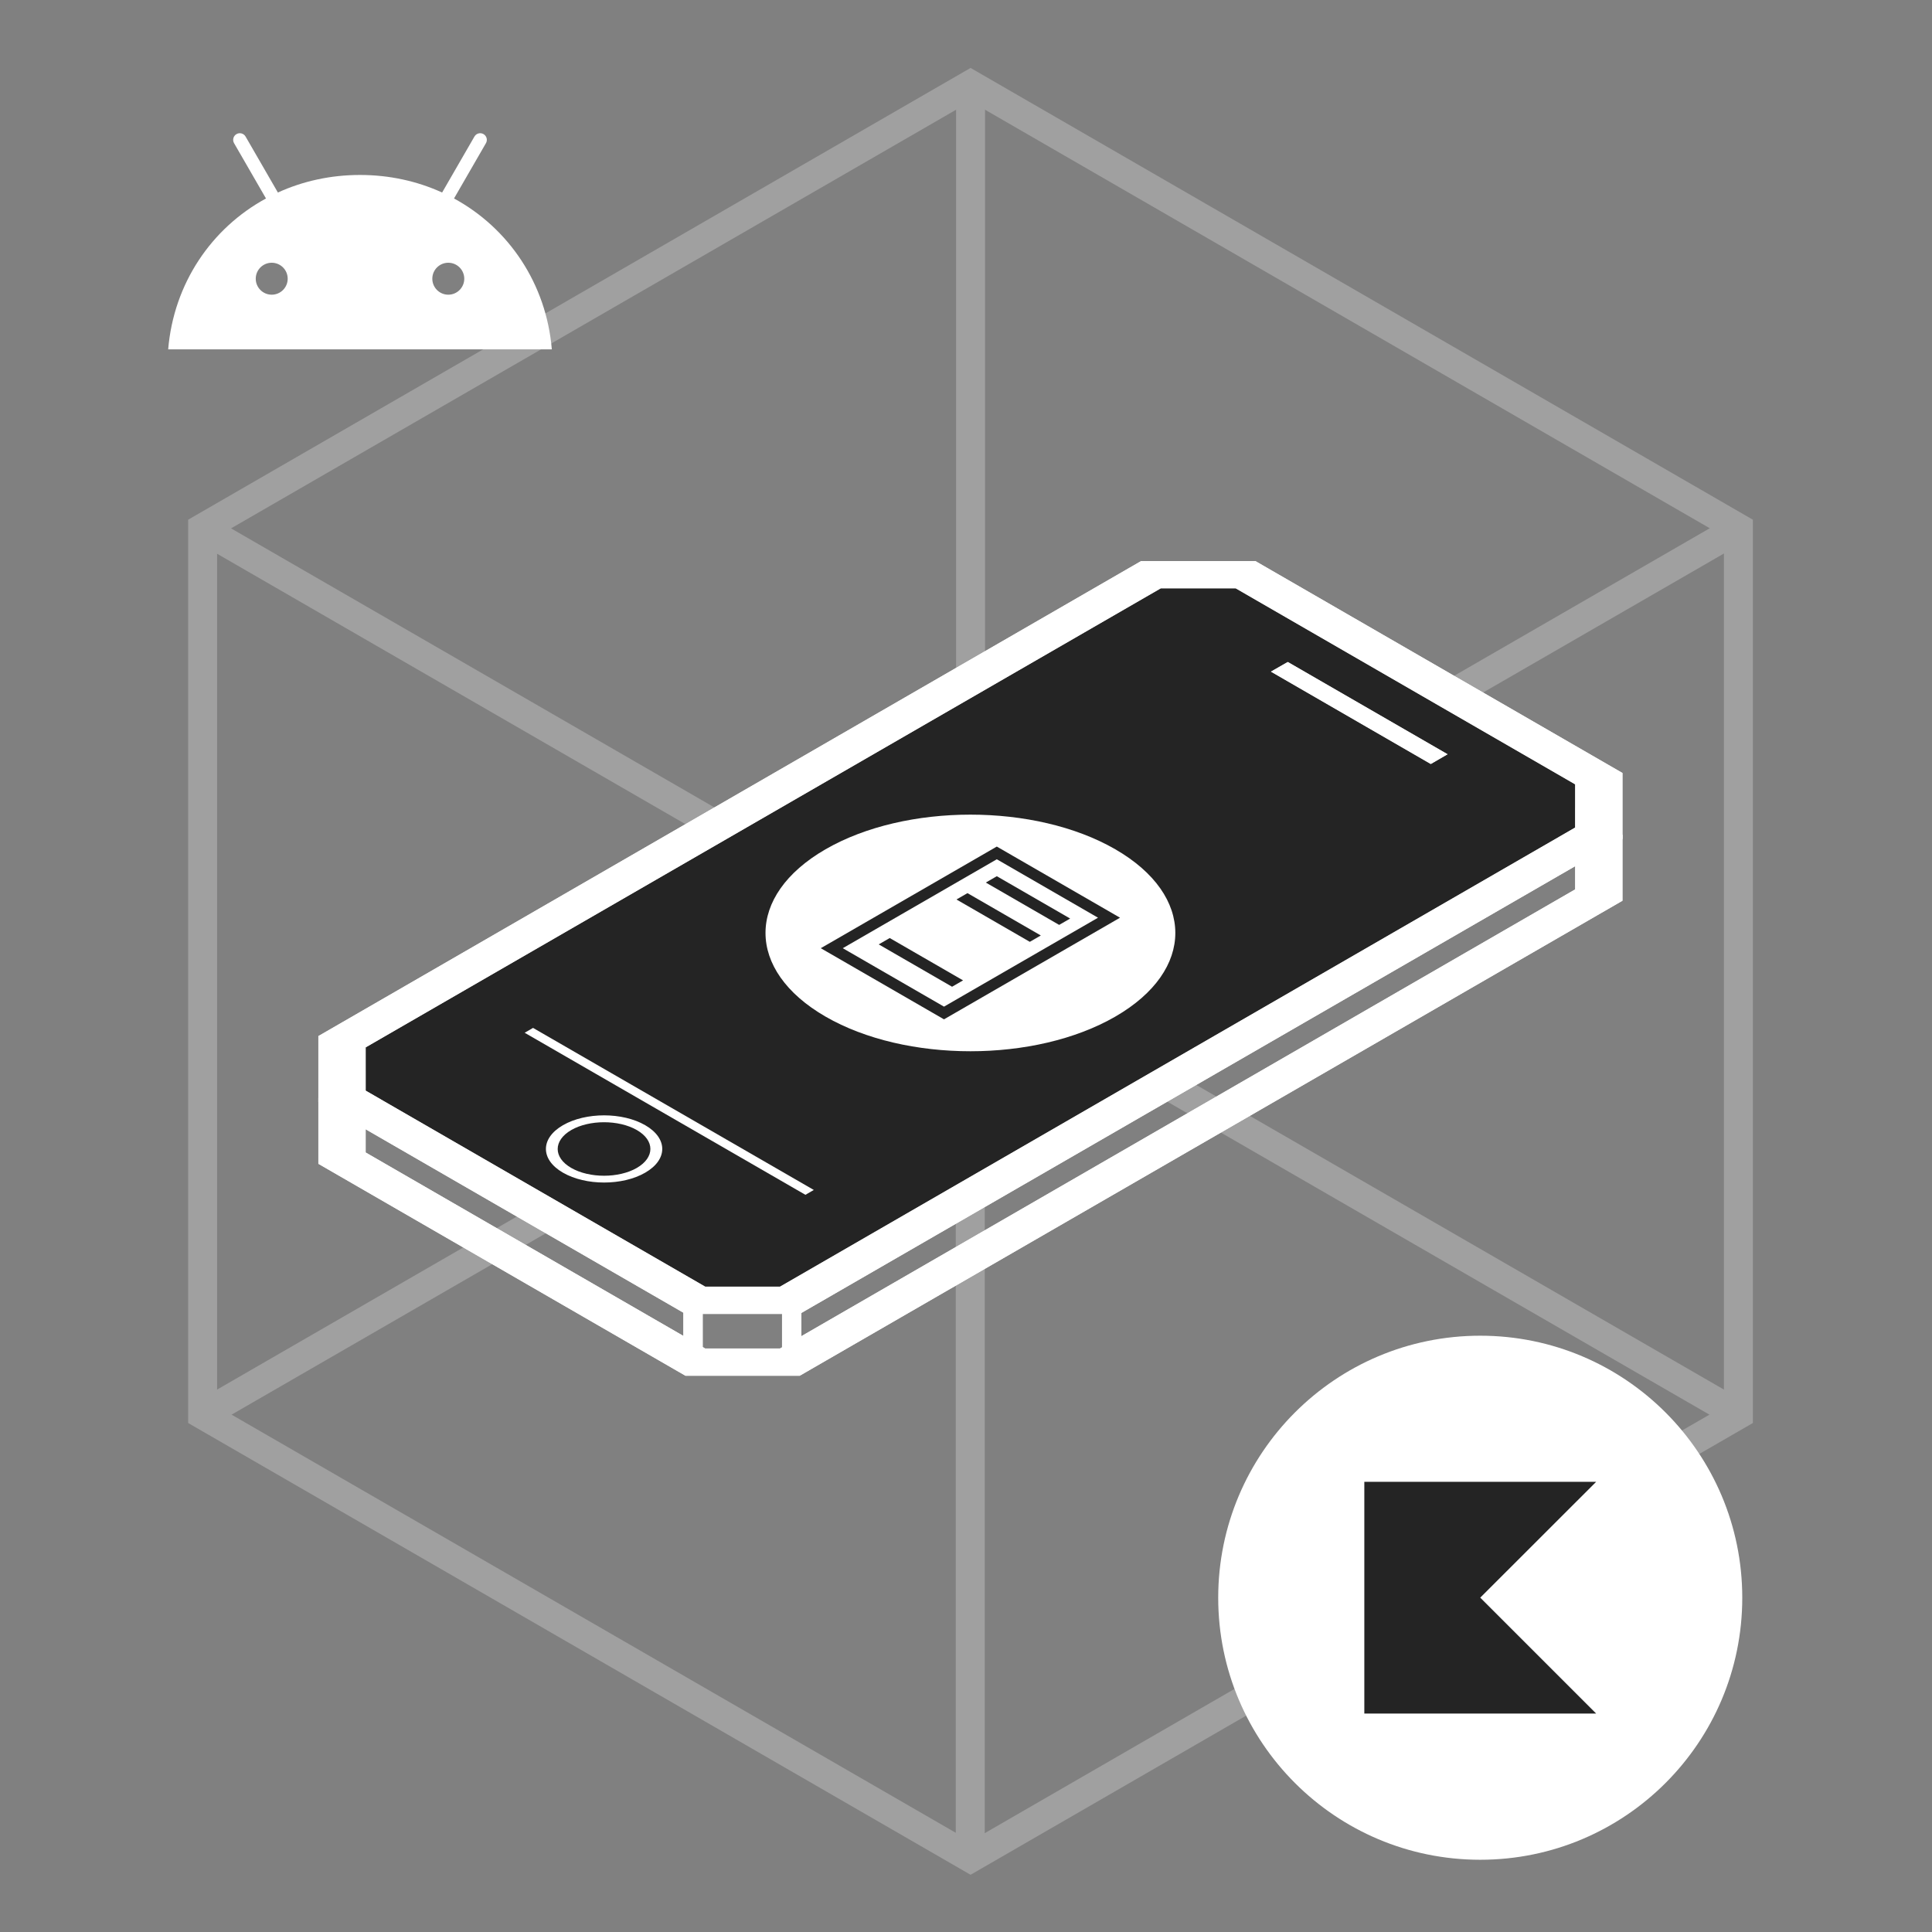 <svg width="200" height="200" viewBox="0 0 200 200" fill="none" xmlns="http://www.w3.org/2000/svg">
<rect x="0" y="0" width="200" height="200" fill="#808080" stroke="none"/>
<g opacity="0.3">
<path d="M100.473 8.763V100.554" stroke="#EBEAEB" stroke-width="3" stroke-miterlimit="10"/>
<path d="M179.958 146.444L100.473 100.555" stroke="#EBEAEB" stroke-width="3" stroke-miterlimit="10"/>
<path d="M20.975 146.444L100.473 100.555" stroke="#EBEAEB" stroke-width="3" stroke-miterlimit="10"/>
<path d="M100.439 192.396L100.439 100.604" stroke="#EBEAEB" stroke-width="3" stroke-miterlimit="10"/>
<path d="M20.954 54.716L100.439 100.605" stroke="#EBEAEB" stroke-width="3" stroke-miterlimit="10"/>
<path d="M179.937 54.716L100.439 100.605" stroke="#EBEAEB" stroke-width="3" stroke-miterlimit="10"/>
<path d="M20.975 54.665V146.444L100.473 192.346L179.958 146.444V54.665L100.473 8.763L20.975 54.665Z" stroke="#EBEAEB" stroke-width="3" stroke-miterlimit="10"/>
</g>
<path d="M163.062 87.594V92.07L80.753 139.594H72.993L37.852 119.305V114.828L120.161 67.304H127.921L163.062 87.594ZM167.957 86.423L129.95 64.481C125.338 64.481 122.755 64.481 118.132 64.481L32.957 113.657C32.957 116.324 32.957 117.809 32.957 120.476L70.964 142.418C75.576 142.418 78.159 142.418 82.782 142.418L167.957 93.242C167.957 90.575 167.957 89.09 167.957 86.423Z" fill="white"/>
<path d="M163.064 81.193V83.431V85.669L80.755 133.193H76.875H73.005L37.853 112.904V110.435V108.417L120.163 60.903H124.493H127.923L163.064 81.193Z" fill="white"/>
<path d="M163.062 81.193V85.669L80.753 133.193H72.993L37.852 112.903V108.427L120.161 60.903H127.921L163.062 81.193ZM167.957 80.021L129.95 58.079C125.338 58.079 122.755 58.079 118.132 58.079L32.957 107.256C32.957 109.923 32.957 111.408 32.957 114.075L70.964 136.017C75.576 136.017 78.159 136.017 82.782 136.017L167.957 86.84C167.957 84.173 167.957 82.688 167.957 80.021Z" fill="white"/>
<path d="M65.924 116.982C67.796 118.059 67.796 119.816 65.924 120.904C64.052 121.981 61.008 121.981 59.136 120.904C57.264 119.826 57.264 118.069 59.136 116.982C61.008 115.904 64.052 115.904 65.924 116.982ZM66.792 116.48C64.439 115.12 60.632 115.12 58.279 116.48C55.925 117.839 55.925 120.036 58.279 121.395C60.632 122.755 64.439 122.755 66.792 121.395C69.145 120.036 69.145 117.839 66.792 116.48Z" fill="white"/>
<path d="M148.128 79.08L131.582 69.521L133.318 68.527L149.853 78.076L148.128 79.08Z" fill="white"/>
<path d="M148.106 79.09L131.561 69.531L133.297 68.537L149.842 78.086L148.106 79.09Z" fill="white"/>
<path d="M83.377 123.686L54.312 106.91L55.181 106.408L84.245 123.184L83.377 123.686Z" fill="white"/>
<path d="M72.742 135.014H70.744V140.557H72.742V135.014Z" fill="white"/>
<path d="M82.955 135.014H80.957V140.557H82.955V135.014Z" fill="white"/>
<path d="M163.062 87.594V92.07L80.753 139.594H72.993L37.852 119.305V114.828L120.161 67.304H127.921L163.062 87.594ZM167.957 86.423L129.95 64.481C125.338 64.481 122.755 64.481 118.132 64.481L32.957 113.657C32.957 116.324 32.957 117.809 32.957 120.476L70.964 142.418C75.576 142.418 78.159 142.418 82.782 142.418L167.957 93.242C167.957 90.575 167.957 89.09 167.957 86.423Z" fill="white"/>
<path d="M163.064 81.193V83.431V85.669L80.755 133.193H76.875H73.005L37.853 112.904V110.435V108.417L120.163 60.903H124.493H127.923L163.064 81.193Z" fill="#242424"/>
<path d="M163.062 81.193V85.669L80.753 133.193H72.993L37.852 112.903V108.427L120.161 60.903H127.921L163.062 81.193ZM167.957 80.021L129.95 58.079C125.338 58.079 122.755 58.079 118.132 58.079L32.957 107.256C32.957 109.923 32.957 111.408 32.957 114.075L70.964 136.017C75.576 136.017 78.159 136.017 82.782 136.017L167.957 86.84C167.957 84.173 167.957 82.688 167.957 80.021Z" fill="white"/>
<path d="M65.924 116.982C67.796 118.059 67.796 119.816 65.924 120.904C64.052 121.981 61.008 121.981 59.136 120.904C57.264 119.826 57.264 118.069 59.136 116.982C61.008 115.904 64.052 115.904 65.924 116.982ZM66.792 116.48C64.439 115.12 60.632 115.12 58.279 116.48C55.925 117.839 55.925 120.036 58.279 121.395C60.632 122.755 64.439 122.755 66.792 121.395C69.145 120.036 69.145 117.839 66.792 116.48Z" fill="white"/>
<path d="M148.128 79.08L131.582 69.521L133.318 68.527L149.853 78.076L148.128 79.08Z" fill="white"/>
<path d="M148.106 79.09L131.561 69.531L133.297 68.537L149.842 78.086L148.106 79.09Z" fill="white"/>
<path d="M83.377 123.686L54.312 106.91L55.181 106.408L84.245 123.184L83.377 123.686Z" fill="white"/>
<path d="M72.742 135.014H70.744V140.557H72.742V135.014Z" fill="white"/>
<path d="M82.955 135.014H80.957V140.557H82.955V135.014Z" fill="white"/>
<circle cx="17.32" cy="17.32" r="17.32" transform="matrix(0.866 0.5 -0.866 0.5 100.457 79.258)" fill="white"/>
<line y1="-0.658" x2="8.767" y2="-0.658" transform="matrix(0.866 0.5 -0.866 0.5 102.051 91.362)" stroke="#242424" stroke-width="1.315"/>
<line y1="-0.658" x2="8.767" y2="-0.658" transform="matrix(0.866 0.5 -0.866 0.5 99.014 93.115)" stroke="#242424" stroke-width="1.315"/>
<line y1="-0.658" x2="8.767" y2="-0.658" transform="matrix(0.866 0.5 -0.866 0.5 90.965 97.763)" stroke="#242424" stroke-width="1.315"/>
<rect x="-3.91931e-08" y="0.658" width="13.414" height="19.727" transform="matrix(0.866 0.5 -0.866 0.5 103.759 87.965)" stroke="#242424" stroke-width="1.315"/>
<circle cx="153.234" cy="165.397" r="27.125" fill="white"/>
<g clip-path="url(#clip0_1005_7145)">
<path d="M165.234 177.388H141.234V153.397H165.234L153.234 165.388L165.234 177.388Z" fill="#242424"/>
</g>
<path d="M46.407 30.507C45.495 30.507 44.753 29.765 44.753 28.853C44.753 27.941 45.495 27.199 46.407 27.199C47.319 27.199 48.061 27.941 48.061 28.853C48.061 29.765 47.319 30.507 46.407 30.507ZM28.128 30.507C27.216 30.507 26.474 29.765 26.474 28.853C26.474 27.941 27.216 27.199 28.128 27.199C29.04 27.199 29.782 27.941 29.782 28.853C29.782 29.765 29.04 30.507 28.128 30.507ZM47 20.546L50.305 14.821C50.495 14.492 50.382 14.072 50.054 13.882C49.725 13.693 49.304 13.805 49.114 14.134L45.768 19.93C43.209 18.762 40.334 18.112 37.268 18.112C34.201 18.112 31.326 18.762 28.767 19.93L25.421 14.134C25.231 13.805 24.81 13.693 24.482 13.882C24.153 14.072 24.04 14.492 24.23 14.821L27.535 20.546C21.86 23.632 17.978 29.378 17.41 36.166H57.125C56.557 29.378 52.675 23.632 47 20.546Z" fill="white"/>
<defs>
<clipPath id="clip0_1005_7145">
<rect width="24" height="24" fill="white" transform="translate(141.234 153.397)"/>
</clipPath>
</defs>
</svg>
